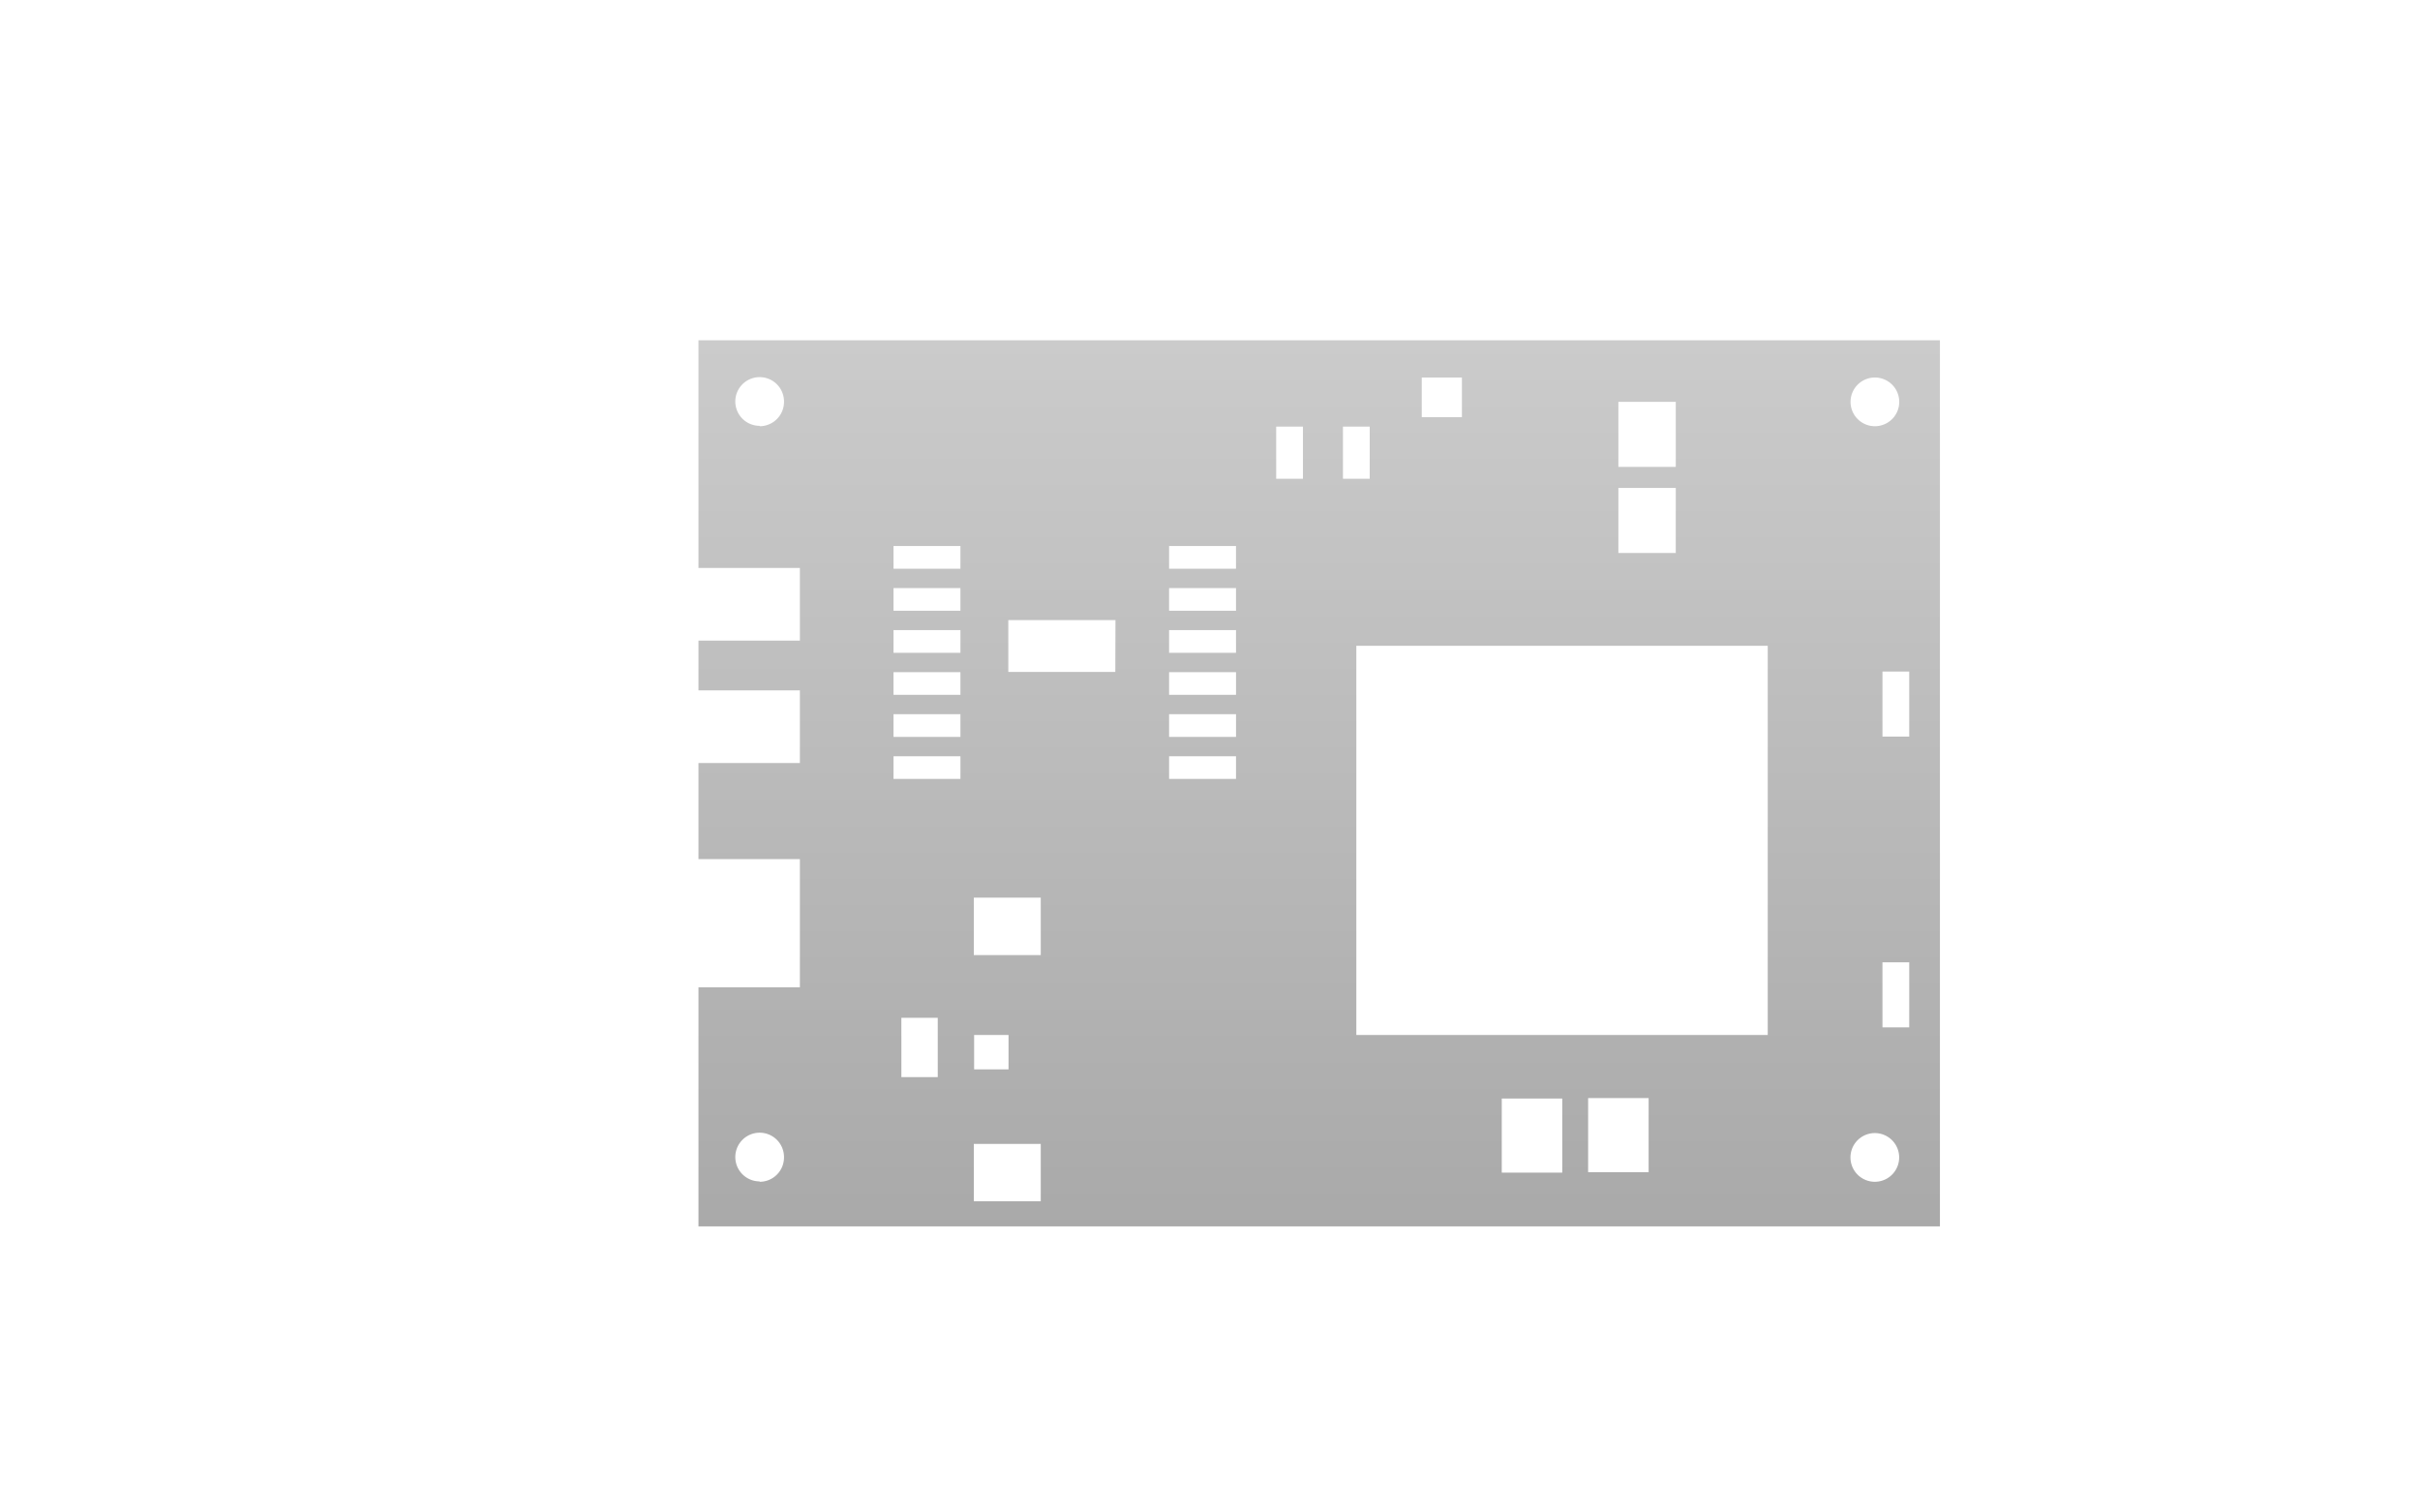 <svg id="レイヤー_1" data-name="レイヤー 1" xmlns="http://www.w3.org/2000/svg" xmlns:xlink="http://www.w3.org/1999/xlink" viewBox="0 0 320 200"><defs><style>.cls-1{fill:url(#GreenHouseアイコングレー);}</style><linearGradient id="GreenHouseアイコングレー" x1="174.44" y1="45.05" x2="174.44" y2="163.05" gradientUnits="userSpaceOnUse"><stop offset="0" stop-color="#cbcbcb"/><stop offset="1" stop-color="#a9a9a9"/></linearGradient></defs><title>svg-cat-1152</title><path class="cls-1" d="M92.36,45v30.1h13.41v9.61H92.36v6.58h13.41v9.61H92.36V113.6h13.41v16.95H92.36v31.62H256.52V45Zm8.09,11.31a3.22,3.22,0,1,1,3.22-3.22A3.22,3.22,0,0,1,100.45,56.36Zm0,99.91a3.22,3.22,0,1,1,3.22-3.22A3.22,3.22,0,0,1,100.45,156.27ZM247.92,49.92a3.22,3.22,0,1,1-3.22,3.22A3.22,3.22,0,0,1,247.92,49.92ZM214,53.14h7.59v8.6H214Zm0,11.38h7.59v8.6H214ZM188,49.92h5.31v5.24H188Zm-59.19,86.94h4.55v4.55h-4.55ZM124,142.43h-4.81v-7.84H124ZM127,103h-8.85v-3H127Zm0-5.56h-8.85v-3H127Zm0-5.56h-8.85v-3H127Zm0-5.56h-8.85v-3H127Zm0-5.56h-8.85v-3H127Zm0-5.56h-8.85v-3H127Zm10.62,83.65h-8.85v-7.59h8.85Zm0-32.56h-8.85v-7.59h8.85Zm9.86-37.44H133.33V82H147.5ZM163.44,103h-8.85v-3h8.85Zm0-5.56h-8.85v-3h8.85Zm0-5.56h-8.85v-3h8.85Zm0-5.56h-8.85v-3h8.85Zm0-5.56h-8.85v-3h8.85Zm0-5.56h-8.85v-3h8.85Zm8.85-11.89h-3.54v-6.9h3.54Zm5.29-6.9h3.54v6.9h-3.54Zm29,98.65h-8v-9.8h8ZM218,155h-8v-9.8h8Zm15.75-18.14h-54.4V85.39h54.4Zm14.16,19.41a3.22,3.22,0,1,1,3.22-3.22A3.22,3.22,0,0,1,247.92,156.27Zm4.55-20.42h-3.54v-8.6h3.54Zm0-38.45h-3.54v-8.6h3.54Z"/></svg>